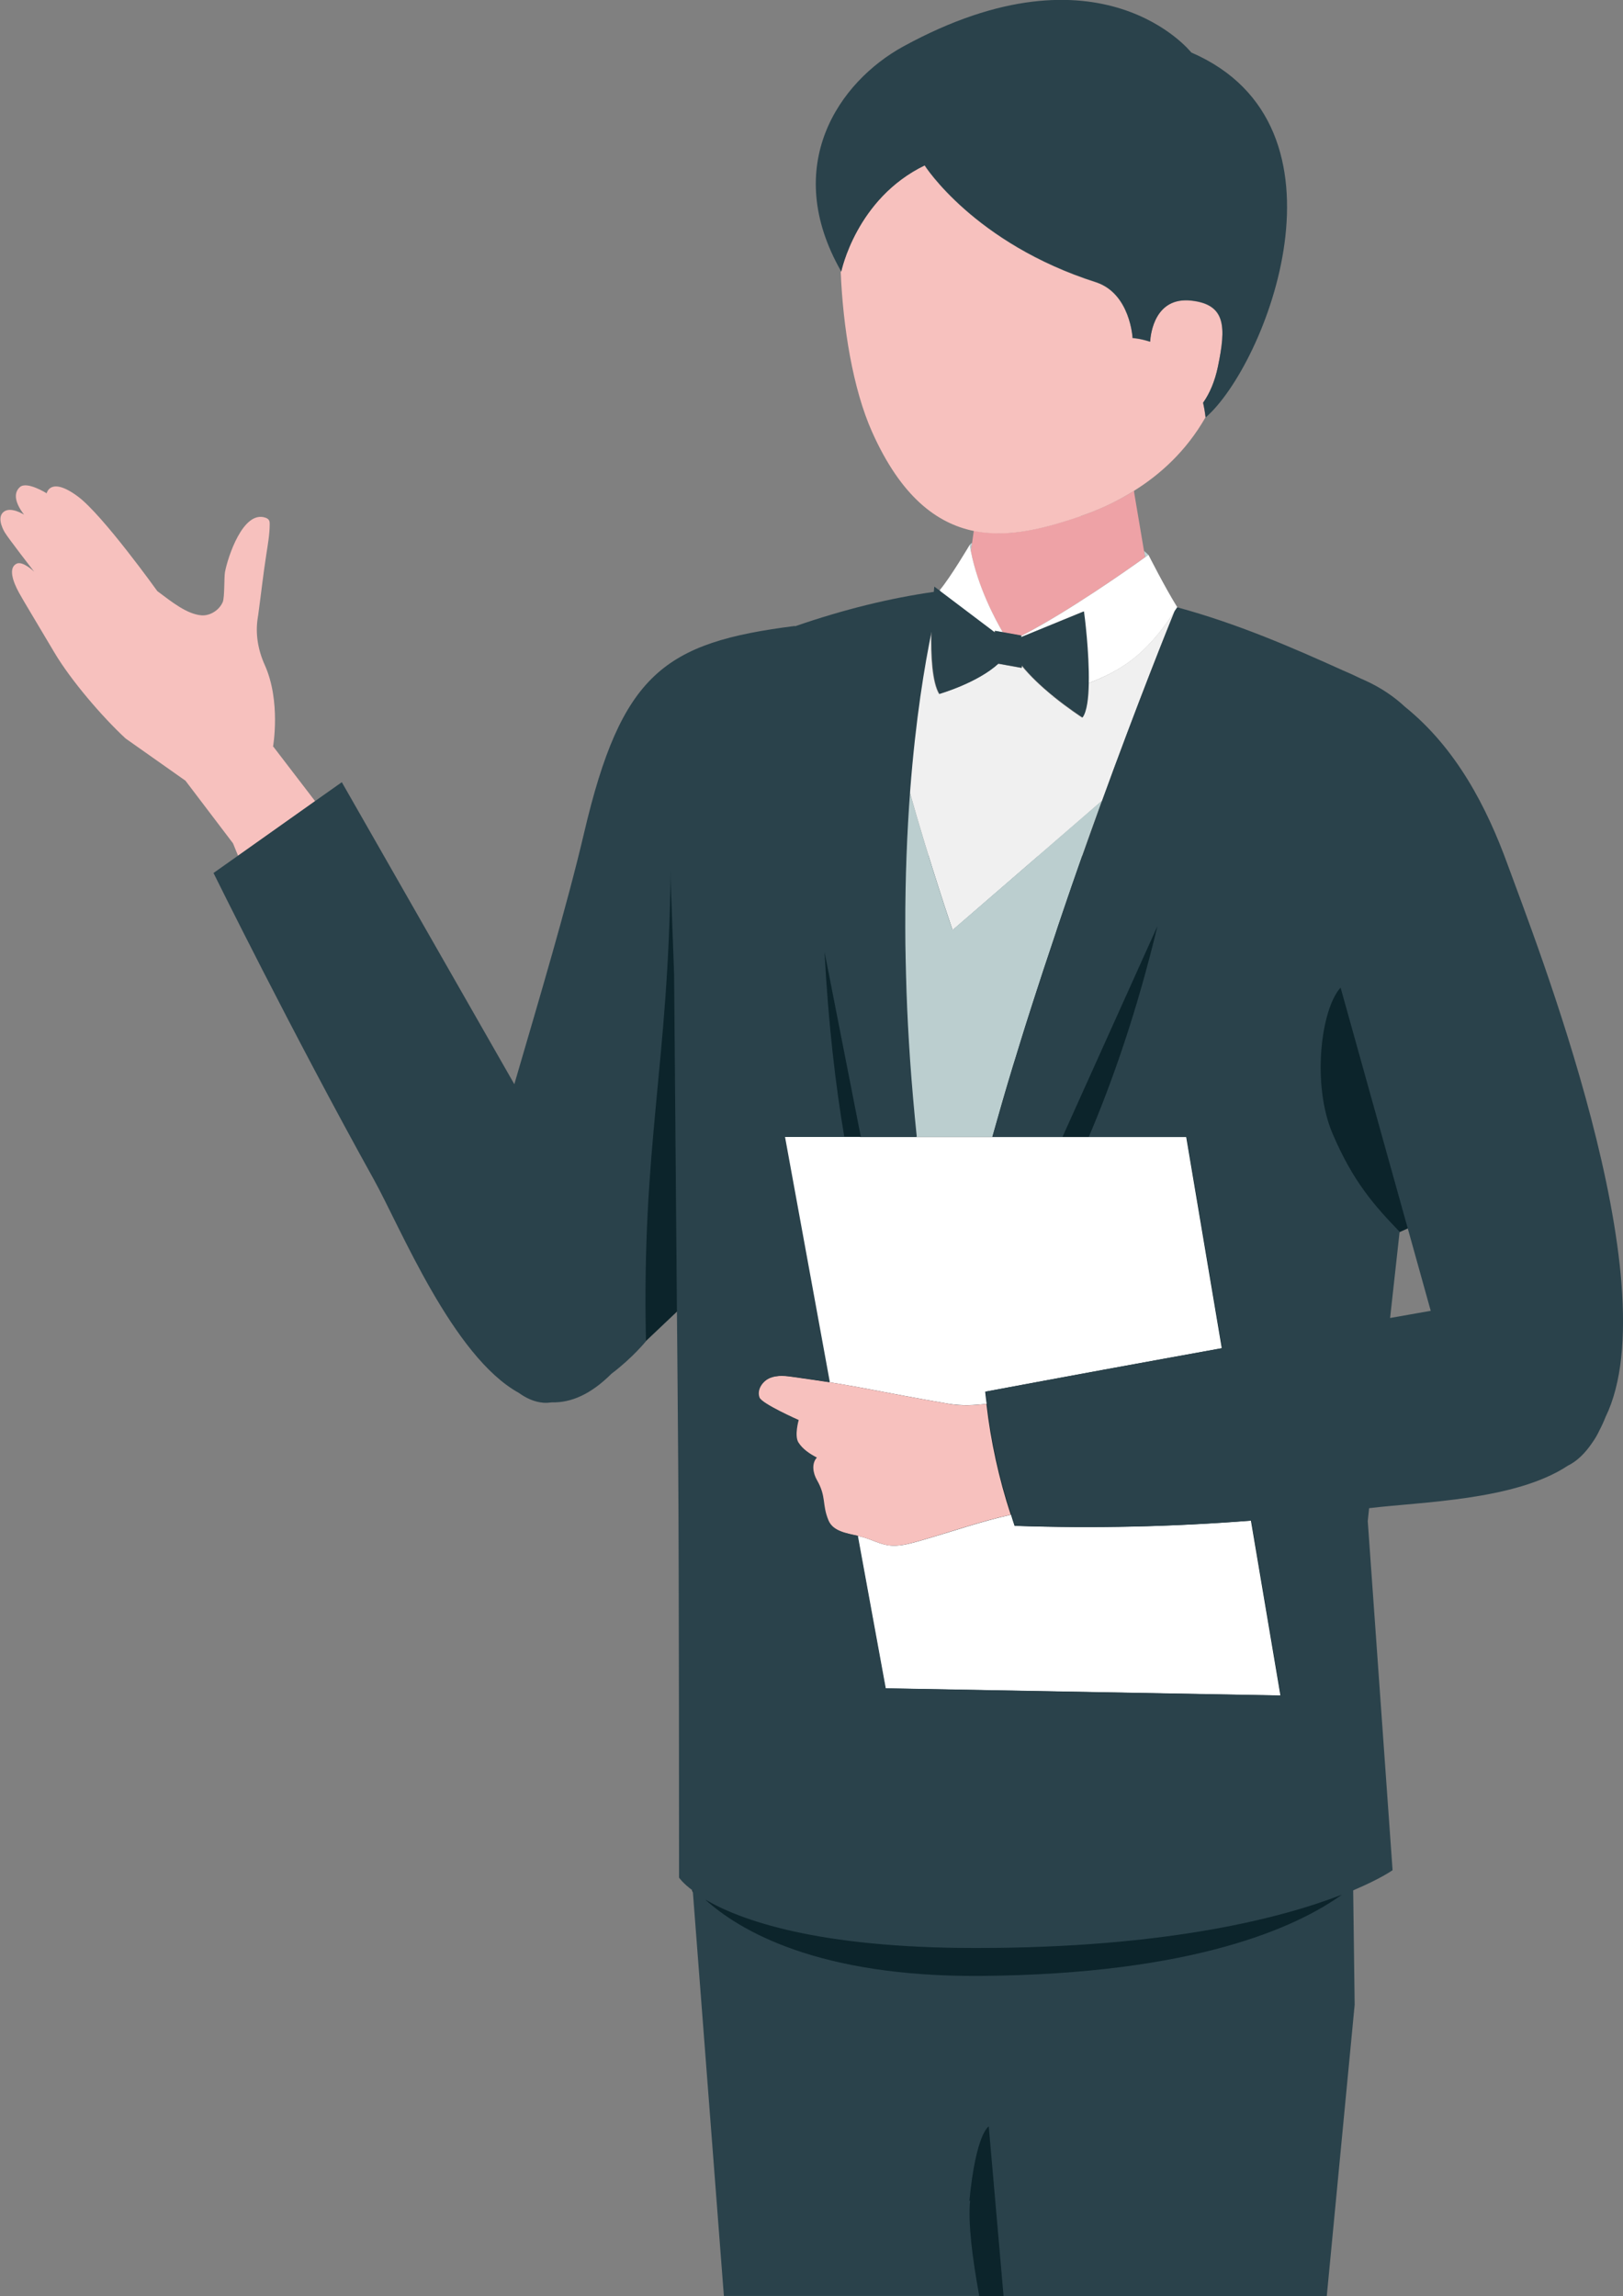 <?xml version="1.0" encoding="UTF-8"?><svg id="_イヤー_2" xmlns="http://www.w3.org/2000/svg" viewBox="0 0 131.43 185.92"><rect x="0" y="0" width="131.43" height="185.92" fill="#808080" stroke="none"/><defs><style>.cls-1{fill:none;}.cls-2{fill:#f7c1be;}.cls-3{fill:#f0f0f0;}.cls-4{fill:#eea2a6;}.cls-5{fill:#fff;}.cls-6{fill:#bbcecf;}.cls-7{fill:#bdd2d3;}.cls-8{fill:#0c242b;}.cls-9{fill:#2a424b;}</style></defs><g id="_"><g><polygon class="cls-8" points="51.1 69.28 52.26 108.62 57.96 103.22 56.05 153.1 79.25 185.92 86.56 185.92 109.58 153.04 108.68 101.84 119.57 96.97 107.99 69.28 51.1 69.28"/><g><path class="cls-1" d="M112.58,106.71c1.1-.19,2.2-.39,3.29-.58l-1.48-5.31c-.35-.37-.7-.73-1.04-1.09l-.77,6.98Z"/><path class="cls-2" d="M22.11,60.46s.65-3.69-.67-6.62c-.55-1.22-.78-2.55-.56-3.86,0-.04,.01-.08,.02-.12,.23-1.67,.41-3.34,.67-5,.12-.78,.27-1.62,.27-2.41,0-.12,0-.25-.07-.35-.06-.09-.16-.14-.26-.18-1.83-.65-3.07,3.22-3.29,4.39-.08,.43-.02,2.02-.18,2.43-.28,.66-1.03,1.14-1.74,1.08-1.17-.11-2.33-1.04-3.56-1.96,0,0-4.41-6.16-6.43-7.66-2.25-1.67-2.53-.26-2.53-.26,0,0-1.59-1-2.16-.51-.45,.39-.54,1.11,.33,2.24,0,0-1.03-.66-1.61-.26-.58,.4-.2,1.28,.05,1.7,.25,.43,2.38,3.18,2.38,3.18,0,0-.92-.9-1.43-.65-.68,.34-.3,1.44,.2,2.35,.33,.61,1.43,2.41,2.87,4.85,1.33,2.24,3.85,5.18,5.76,6.95l4.85,3.42,3.85,5.07,.41,1.01,6.24-4.42-3.38-4.41Z"/><path class="cls-8" d="M66.72,77.08c.31,5.85,.9,10.82,1.6,14.97h1.34l-2.94-14.97Z"/><path class="cls-7" d="M92.99,44.92c-.11-.12-.23-.21-.35-.32l.09,.51c.16-.12,.26-.19,.26-.19Z"/><path class="cls-7" d="M78.72,43.94c-.06,.06-.14,.11-.19,.17,.03,.17,.06,.34,.09,.51l.1-.68Z"/><path class="cls-4" d="M81.21,51.2l1.45,.26v.04c3.8-1.93,8.89-5.54,10.07-6.39l-.09-.51-.78-4.62c0-.08-.03-.16-.03-.24-1.57,.98-3.1,1.62-4.31,2.04-2.7,.91-5.72,1.8-8.66,1.19l-.14,.97-.1,.68c.55,2.89,1.95,5.51,2.59,6.58Z"/><path class="cls-3" d="M88.12,55.32c-.02,1.22-.16,2.29-.5,2.78-.09-.06-1.12-.73-2.31-1.69-.04,.02-.07,.03-.11,.04-.03-.07-.06-.13-.08-.2-.83-.69-1.72-1.51-2.41-2.37v.2l-1.89-.34c-1.68,1.54-4.62,2.41-4.78,2.45-.57-.94-.68-3.11-.64-5.04-.55,2.65-1.3,7.01-1.74,12.94,1.55,5.57,3.48,11.22,3.48,11.22l12.11-10.48c-.06,.16-.12,.33-.18,.49,3.11-8.57,5.65-14.85,6.05-15.83-2.42,3.7-4.48,4.84-7,5.84Z"/><path class="cls-6" d="M77.14,75.31s-1.93-5.66-3.48-11.22h0c-.24,3.23-.4,6.92-.39,11.04,0,.82,.01,1.67,.03,2.53,.02,.86,.04,1.74,.07,2.63,.06,1.79,.16,3.64,.29,5.56,.14,1.99,.31,4.06,.54,6.2h6.16c.24-.86,.49-1.73,.74-2.6,.08-.28,.16-.55,.24-.83,.18-.63,.37-1.25,.56-1.88,.1-.34,.2-.67,.31-1.01,.17-.57,.35-1.13,.52-1.69,.11-.36,.22-.71,.33-1.06,.18-.56,.35-1.11,.53-1.66,.11-.34,.22-.68,.33-1.02,.19-.59,.38-1.17,.57-1.75,.1-.3,.2-.6,.3-.9,.24-.72,.48-1.42,.71-2.13,.05-.15,.1-.31,.15-.46,.29-.85,.58-1.69,.86-2.53,.09-.26,.18-.5,.26-.76,.2-.58,.4-1.15,.6-1.72,.11-.31,.21-.6,.32-.91,.18-.5,.36-1,.53-1.49,.11-.31,.22-.61,.33-.92,.17-.48,.34-.96,.51-1.42,.06-.16,.12-.33,.18-.49l-12.11,10.48Z"/><path class="cls-5" d="M82.66,51.5v.09l5.08-2.08c.03,.24,.43,3.34,.39,5.81,2.52-.99,4.58-2.13,7-5.84,.07-.11,.14-.2,.21-.31h0c-.98-1.56-2.34-4.25-2.34-4.25,0,0-.1,.07-.26,.19-1.18,.85-6.28,4.46-10.07,6.39Z"/><path class="cls-5" d="M85.31,56.4c-.06-.05-.13-.11-.2-.16,.03,.07,.06,.13,.08,.2,.04-.02,.07-.03,.11-.04Z"/><path class="cls-5" d="M80.53,51.22v-.14l.68,.12c-.63-1.07-2.03-3.69-2.59-6.58-.03-.17-.07-.34-.09-.51,0,0-1.53,2.59-2.42,3.66,0,.04,0,.07,0,.11,0,0,0,.01,0,.02l4.42,3.34Z"/><path class="cls-5" d="M71.92,125.11c-.68-.1-1.3-.44-1.96-.63-.17-.05-.34-.09-.52-.13l2.26,12.35,31.99,.58-2.39-14.16c-6.37,.5-12.76,.64-19.14,.42-.11-.3-.19-.6-.29-.9-2.48,.55-4.84,1.39-7.44,2.13-.82,.23-1.67,.47-2.51,.34Z"/><path class="cls-5" d="M69.66,92.05h-6.14l3.63,19.86c.72,.11,1.45,.24,2.45,.42,2.41,.45,4.8,.92,7.24,1.33,1.04,.17,2.05,.12,3.06,0-.04-.33-.09-.65-.12-.98,6.38-1.2,12.77-2.37,19.16-3.52l-2.88-17.1h-26.4Z"/><path class="cls-2" d="M76.84,113.66c-2.44-.41-4.83-.88-7.24-1.33-1-.19-1.73-.31-2.45-.42-.83-.13-1.64-.24-2.81-.41-.67-.1-1.37-.19-2,.06-.63,.25-1.12,.97-.88,1.6,.2,.51,3.17,1.82,3.17,1.82,0,0-.37,1.27-.02,1.82s.91,.92,1.49,1.22c-.43,.48-.32,1.25,0,1.81,.8,1.37,.4,1.97,.94,3.27,.36,.87,1.42,1.04,2.38,1.25,.18,.04,.35,.08,.52,.13,.66,.18,1.28,.52,1.96,.63,.84,.13,1.69-.11,2.51-.34,2.6-.74,4.96-1.59,7.44-2.13-.96-2.92-1.62-5.93-1.97-8.98-1,.13-2.02,.18-3.06,0Z"/><path class="cls-9" d="M78.5,178.19c.54-5.53,1.57-6.02,1.57-6.02l1.2,13.75h26.17l2.26-23.61-.12-9.26c2.21-.93,3.19-1.63,3.19-1.63l-2.01-28.27,.11-1.04c4.2-.52,11.82-.61,16.09-3.44,.7-.34,1.38-.96,2.02-1.92,.2-.29,.38-.59,.53-.92,.18-.34,.35-.71,.51-1.11,5.28-10.86-5.78-38.78-7.91-44.66-1.7-4.69-4.16-9.46-8.33-12.83-.89-.83-1.96-1.56-3.24-2.14-.12-.05-.24-.11-.36-.16-.47-.23-.95-.45-1.45-.66-4.12-1.86-8.5-3.77-13.4-5.1-.07,.11-.14,.21-.21,.31-.4,.98-2.94,7.26-6.05,15.83-.17,.47-.34,.94-.51,1.42-.11,.3-.22,.61-.33,.92-.18,.49-.35,.99-.53,1.49-.11,.3-.21,.6-.32,.91-.2,.57-.4,1.14-.6,1.72-.09,.25-.18,.5-.26,.76-.29,.83-.58,1.67-.86,2.53-.05,.15-.1,.31-.15,.46-.24,.7-.48,1.41-.71,2.13-.1,.3-.2,.6-.3,.9-.19,.58-.38,1.16-.57,1.75-.11,.34-.22,.68-.33,1.02-.18,.55-.35,1.11-.53,1.66-.11,.35-.22,.71-.33,1.06-.18,.56-.35,1.13-.52,1.69-.1,.34-.21,.67-.31,1.01-.19,.63-.37,1.25-.56,1.88-.08,.28-.16,.55-.24,.83-.25,.87-.5,1.73-.74,2.6h5.67l7.69-17.07c-1.64,6.83-3.61,12.49-5.56,17.07h7.92l2.88,17.1c-6.39,1.16-12.78,2.33-19.16,3.52,.03,.33,.08,.65,.12,.98,.34,3.05,1,6.07,1.97,8.98,.1,.3,.18,.61,.29,.9,6.38,.23,12.77,.08,19.14-.42l2.39,14.16-31.99-.58-2.26-12.35c-.97-.21-2.02-.38-2.38-1.25-.54-1.3-.15-1.9-.94-3.27-.32-.56-.44-1.33,0-1.81-.57-.3-1.14-.67-1.49-1.22s.02-1.82,.02-1.82c0,0-2.97-1.31-3.17-1.82-.24-.63,.25-1.35,.88-1.6,.63-.25,1.33-.16,2-.06,1.18,.17,1.98,.28,2.81,.41l-3.63-19.86h4.8c-.7-4.14-1.29-9.11-1.6-14.97l2.94,14.97h4.53c-.22-2.14-.4-4.21-.54-6.2-.13-1.92-.23-3.77-.29-5.56-.03-.89-.05-1.77-.07-2.63-.02-.86-.03-1.7-.03-2.53-.01-4.12,.15-7.81,.39-11.04h0c.45-5.92,1.19-10.28,1.74-12.94-.04,1.93,.07,4.09,.64,5.04,.15-.05,3.1-.91,4.78-2.45l1.89,.34v-.2c.69,.85,1.57,1.68,2.41,2.37,.07,.05,.13,.11,.2,.16,1.19,.96,2.22,1.63,2.31,1.69,.35-.49,.48-1.56,.5-2.78,.05-2.47-.35-5.57-.39-5.81l-5.07,2.08v-.13l-1.45-.26-.68-.12v.14l-4.42-3.34s0-.01,0-.02h-.02l-.48-.36s-.02,.2-.04,.43c-3.5,.5-7.24,1.4-11.25,2.79v-.03c-10.57,1.34-14.04,3.84-17.07,16.75-1.4,5.97-3.64,13.46-5.65,20.35l-13.97-24.45-2.14,1.51-6.24,4.42-2.01,1.42s6.38,12.93,12.98,24.81c2.16,3.89,6.39,14.33,11.74,17.28,.61,.44,1.27,.74,1.99,.8,.22,.02,.46,0,.7-.03,1.54,.04,3.15-.65,4.82-2.32,1.7-1.28,2.79-2.63,2.79-2.63-.35-15.92,1.83-22.3,2-38.15v.07c0,.45,0,.91,.02,1.36,0,0,.16,4.43,.23,6.2l.03,.87c.07,8.76,.15,17.52,.22,26.27,.04,4.42,.08,8.84,.11,13.26,.07,8.38,.07,33.55,.07,33.55,0,0,.28,.43,1.11,1.05l2.52,32.82h20.68c-.56-3.06-.92-5.93-.74-7.73Zm30.06-98.23l5.82,20.86,1.48,5.31c-1.1,.19-2.2,.39-3.29,.58l.77-6.98c-2-2.08-3.75-4-5.44-7.97-1.67-3.93-.95-10.03,.66-11.8Zm-29.54,77.76c15.6,0,24.89-2.47,29.65-4.32-3.59,2.58-11.84,6.44-29.24,6.58-13.23,.1-19.59-3.7-22.33-6.19,2.84,1.67,9.06,3.93,21.91,3.93Z"/><path class="cls-2" d="M87.52,41.78c1.22-.41,2.75-1.06,4.31-2.04,2.07-1.29,4.21-3.18,5.79-5.95-.05-.42-.11-.81-.2-1.17,.53-.75,.95-1.72,1.2-2.92,.67-3.22,.66-5.04-2.16-5.35-2.93-.32-3.29,2.64-3.33,3.33-.82-.27-1.42-.3-1.42-.3,0,0-.18-3.59-2.94-4.51-9.9-3.16-13.9-9.47-13.9-9.47-5.56,2.7-6.77,8.61-6.77,8.61,0-.01-.01-.02-.02-.03,.18,4.48,.98,9.51,2.55,13.01,2.34,5.23,5.23,7.38,8.22,8,2.93,.6,5.96-.28,8.66-1.19Z"/><path class="cls-9" d="M74.88,13.38s3.99,6.31,13.9,9.47c2.76,.93,2.94,4.51,2.94,4.51,0,0,.6,.03,1.42,.3,.04-.68,.4-3.64,3.33-3.33,2.82,.31,2.83,2.13,2.16,5.35-.25,1.2-.67,2.17-1.2,2.92,.08,.37,.15,.75,.2,1.17v.03c4.84-4.17,12.59-23.6-1.16-29.55,0,0-7.3-9.24-23.3-.5-5.27,2.88-9.92,9.7-5.06,18.21,0,.01,.01,.02,.02,.03,0,0,1.2-5.92,6.77-8.61Z"/></g></g></g></svg>